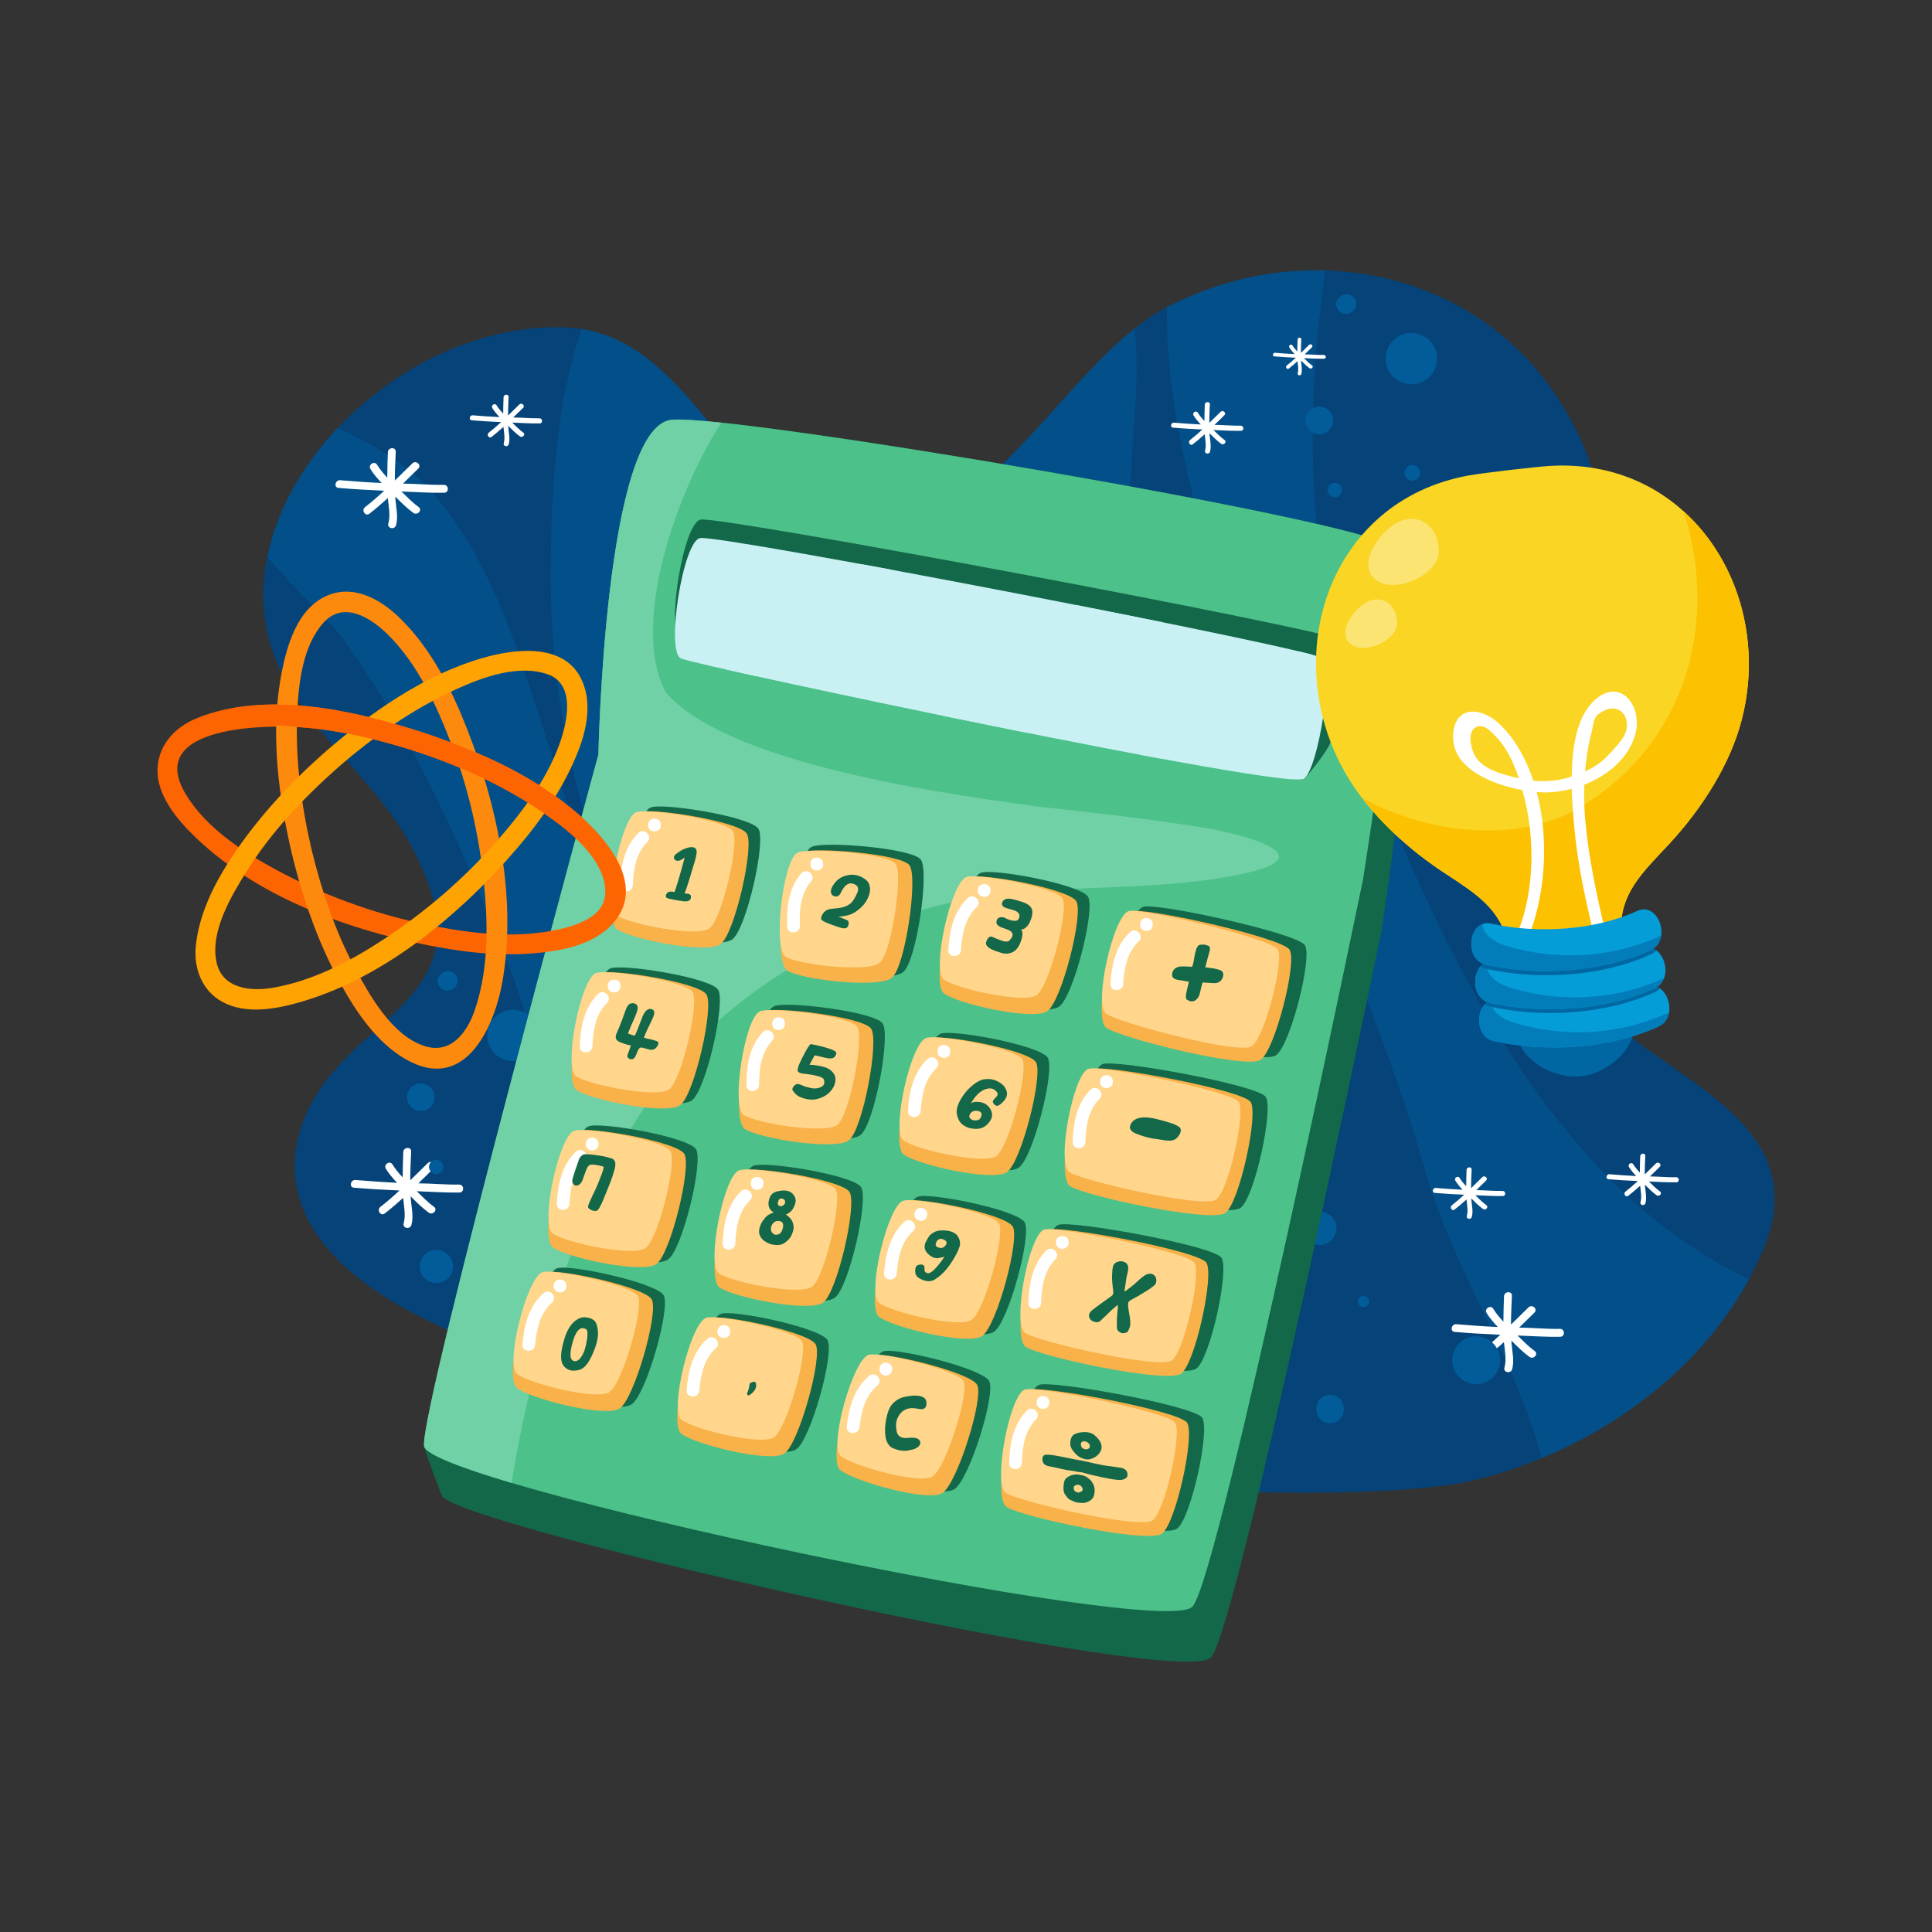 <?xml version="1.0" encoding="UTF-8"?>
<svg xmlns="http://www.w3.org/2000/svg" version="1.1" viewBox="0 0 500 500">
  <rect x="0" y="0" width="500" height="500" fill="#333333" stroke="none"/>
  <!-- Generator: Adobe Illustrator 29.4.0, SVG Export Plug-In . SVG Version: 2.1.0 Build 152)  -->
  <g isolation="isolate">
    <g id="OBJECTS">
      <g>
        <g>
          <path d="M77.53,293.05c8.52-29.81,48.32-31.66,31.66-68.32-11.67-28.33-44.16-40.83-40.83-75.82,4.17-34.99,42.49-65.82,78.32-64.16,35,1.67,42.49,52.49,77.49,53.32,30.83.83,51.66-43.33,75.82-57.49,37.49-20.83,85.82-10.83,106.65,28.33,18.33,32.5,0,64.99-6.66,98.32-5.83,24.16,1.67,44.99,21.66,60.82,19.16,15,47.5,26.66,34.16,56.66-13.33,29.99-43.33,50.83-74.16,58.33-32.46,7.9-181.21,4.27-273.29-42.48-26-13.2-35.82-30-30.83-47.5Z" fill="#054379"/>
          <g opacity=".5">
            <path d="M144.19,199.74c-8.33-25-14.99-52.49-32.49-72.49-6.24-7.33-15.22-12.09-24.25-16.53-9.1,9.63-15.73,21.22-18.28,33.49,8.25,9.32,16.88,17.56,19.2,20.54,18.33,24.99,32.5,57.49,43.33,84.98,10.83,28.33,10.83,58.33,10,88.32-.28,5.85-.4,11.39-.26,16.72,16.29,5.94,33.51,10.88,50.98,14.96-2.92-9.86-5.53-19.73-8.23-29.17-12.5-47.49-25.83-94.15-39.99-140.81Z" fill="#025c99"/>
            <path d="M363.32,219.73c-19.16-44.16-26.66-83.32-22.5-131.65.28-4.21,1.32-10.8,2.09-18.06-13.79-.39-27.93,2.75-40.88,9.49-.58,27.57,9.19,58.57,15.46,80.23,14.16,49.16,37.49,94.98,51.66,144.14,6.78,24.04,23.13,48.09,29.83,73.48,22.1-9.15,42.11-25.15,53.66-46.29-43.89-20.79-70.64-68.22-89.33-111.33Z" fill="#025c99"/>
            <path d="M291.66,231.4c-4.17-40.83-.83-79.15,1.67-119.15.46-7.72,1.39-17.9.27-27.2-16.38,13.08-31.72,37.31-50.46,47.88,11.45,26.97,30.09,54.14,21.86,79.3-7.5,20-29.99,22.49-45,9.16-21.66-20-19.16-48.33-19.16-74.99,0-3.89.26-10.09.5-17.53-17.05-14.17-27.72-40.06-50.82-43.72-7.14,20.61-7.99,45.56-7.99,64.58,0,37.49,10,74.15,27.49,108.31,20,36.66,47.5,69.16,71.66,103.31,2.33,3.49,7.3,10.6,13,19.41,26.04,3.33,50.74,4.99,71.64,5.41-7.71-17.5-12.94-37.32-17.15-53.14-9.16-33.33-13.33-67.49-17.5-101.65Z" fill="#025c99"/>
          </g>
          <g>
            <path d="M118.83,306.56c-3.44.08-6.92-.29-10.36-.31-.07,0-.13,0-.2,0,1.33-1.3,2.65-2.61,3.97-3.89.94-.92-.59-2.27-1.53-1.35-1.5,1.46-3.01,2.96-4.54,4.45.01-2.49.12-4.98.24-7.44.06-1.32-1.97-1.2-2.04.1-.1,2.19-.14,4.38-.16,6.58-.99-1.05-1.91-2.15-2.64-3.34-.69-1.12-2.39.01-1.7,1.13.8,1.3,1.81,2.48,2.89,3.61-3.59-.16-7.2-.42-10.74-.72-1.3-.12-1.74,1.88-.43,1.99,3.92.34,7.87.56,11.81.73-1.61,1.49-3.26,2.93-4.96,4.25-1.03.8.09,2.51,1.13,1.7,1.63-1.26,3.21-2.63,4.76-4.04.23,2.2.7,4.59.14,6.59-.36,1.27,1.64,1.69,2,.43.62-2.2,0-4.64-.17-6.87-.01-.18-.01-.36-.02-.54,1.48,1.49,3,3.01,4.68,4.22,1.06.76,2.43-.76,1.35-1.53-1.6-1.15-3.03-2.63-4.45-4.02,3.67.12,7.41.41,11.07.33,1.31-.03,1.21-2.07-.1-2.04Z" fill="#fff"/>
            <path d="M403.7,343.91c-3.44.07-6.92-.29-10.36-.32-.06,0-.13,0-.2,0,1.33-1.3,2.65-2.61,3.97-3.89.95-.92-.59-2.27-1.53-1.35-1.5,1.46-3.01,2.96-4.54,4.45.01-2.49.13-4.98.24-7.44.06-1.32-1.98-1.2-2.04.1-.1,2.19-.14,4.38-.16,6.58-.99-1.05-1.91-2.15-2.64-3.34-.7-1.12-2.39.01-1.7,1.13.8,1.29,1.82,2.48,2.9,3.6-3.6-.16-7.2-.42-10.74-.72-1.29-.12-1.74,1.88-.43,1.99,3.92.34,7.87.56,11.82.73-1.61,1.49-3.26,2.93-4.97,4.25-1.03.8.09,2.51,1.13,1.7,1.63-1.26,3.21-2.63,4.76-4.04.24,2.2.71,4.59.14,6.59-.36,1.27,1.63,1.69,1.99.43.62-2.2,0-4.64-.17-6.87-.01-.18-.01-.36-.02-.54,1.48,1.48,3,3.01,4.68,4.22,1.06.76,2.42-.76,1.35-1.53-1.61-1.15-3.03-2.63-4.45-4.01,3.66.12,7.41.41,11.07.32,1.31-.03,1.21-2.07-.1-2.04Z" fill="#fff"/>
            <path d="M321.11,110.16c-2.22.05-4.45-.18-6.67-.2-.04,0-.08,0-.13,0,.86-.84,1.71-1.68,2.56-2.5.61-.59-.38-1.46-.99-.87-.97.94-1.94,1.91-2.92,2.86,0-1.6.08-3.21.15-4.79.04-.85-1.27-.78-1.31.06-.06,1.41-.09,2.82-.1,4.24-.64-.67-1.23-1.38-1.71-2.16-.44-.72-1.54.01-1.09.73.51.83,1.17,1.6,1.86,2.32-2.31-.1-4.64-.27-6.92-.46-.83-.07-1.11,1.21-.27,1.29,2.52.22,5.07.36,7.61.47-1.04.96-2.1,1.89-3.2,2.74-.66.52.06,1.62.73,1.09,1.05-.81,2.07-1.69,3.06-2.6.16,1.41.46,2.95.1,4.24-.23.82,1.05,1.09,1.28.28.4-1.42,0-2.99-.11-4.42,0-.12,0-.23-.02-.35.95.96,1.93,1.94,3.02,2.72.68.49,1.56-.49.87-.98-1.03-.74-1.95-1.7-2.86-2.58,2.36.08,4.77.26,7.12.21.85-.02.78-1.33-.06-1.31Z" fill="#fff"/>
            <path d="M342.61,91.86c-1.62.04-3.25-.14-4.87-.15h-.09c.62-.61,1.25-1.23,1.87-1.83.44-.43-.28-1.07-.72-.64-.71.69-1.42,1.39-2.13,2.09,0-1.17.06-2.35.11-3.5.03-.62-.93-.57-.96.05-.05,1.03-.07,2.06-.08,3.1-.47-.49-.9-1.01-1.25-1.57-.33-.53-1.13,0-.8.53.38.61.85,1.17,1.36,1.7-1.69-.07-3.38-.19-5.05-.34-.61-.06-.82.89-.2.93,1.84.16,3.7.27,5.55.35-.76.7-1.53,1.38-2.33,2-.48.38.04,1.18.53.8.77-.59,1.51-1.24,2.24-1.9.11,1.03.33,2.16.06,3.1-.17.6.77.79.94.2.29-1.04,0-2.18-.08-3.23,0-.08,0-.17,0-.25.7.7,1.41,1.42,2.2,1.99.5.36,1.14-.36.64-.72-.76-.54-1.43-1.24-2.09-1.88,1.72.06,3.48.19,5.21.15.62-.01.57-.97-.05-.96Z" fill="#fff"/>
            <path d="M433.8,304.67c-2.21.05-4.45-.19-6.67-.21-.04,0-.08,0-.12,0,.85-.84,1.71-1.68,2.55-2.5.61-.6-.38-1.46-.99-.87-.96.94-1.93,1.91-2.92,2.86,0-1.6.08-3.21.15-4.79.04-.85-1.27-.77-1.31.06-.06,1.41-.1,2.82-.1,4.24-.64-.67-1.23-1.38-1.71-2.15-.45-.72-1.54,0-1.09.73.52.84,1.17,1.6,1.86,2.32-2.31-.1-4.63-.27-6.91-.47-.83-.07-1.12,1.21-.28,1.29,2.52.22,5.06.36,7.61.47-1.04.96-2.1,1.88-3.2,2.73-.66.52.06,1.62.73,1.09,1.05-.81,2.07-1.69,3.07-2.6.15,1.41.46,2.95.09,4.24-.23.82,1.05,1.09,1.28.28.4-1.42,0-2.99-.11-4.43,0-.11,0-.23-.02-.35.95.95,1.94,1.94,3.02,2.72.68.49,1.56-.49.87-.98-1.03-.74-1.95-1.69-2.86-2.58,2.36.08,4.77.26,7.13.21.85-.02.78-1.33-.07-1.31Z" fill="#fff"/>
            <path d="M139.62,108.25c-2.21.05-4.45-.18-6.67-.2-.04,0-.08,0-.13,0,.86-.84,1.71-1.68,2.56-2.5.6-.59-.38-1.46-.98-.87-.97.94-1.94,1.91-2.92,2.86,0-1.6.08-3.21.15-4.79.04-.85-1.28-.78-1.31.06-.06,1.41-.09,2.82-.1,4.23-.64-.68-1.23-1.38-1.71-2.15-.45-.72-1.54,0-1.09.73.51.83,1.17,1.6,1.86,2.32-2.31-.1-4.63-.26-6.92-.46-.83-.07-1.12,1.21-.28,1.29,2.52.22,5.07.36,7.61.47-1.04.96-2.1,1.89-3.2,2.74-.66.52.06,1.62.73,1.09,1.05-.81,2.07-1.69,3.06-2.6.16,1.42.46,2.95.09,4.24-.23.82,1.06,1.09,1.29.28.4-1.42,0-2.99-.11-4.43,0-.12,0-.23-.02-.35.95.96,1.94,1.94,3.02,2.72.68.49,1.57-.49.87-.98-1.03-.74-1.95-1.69-2.86-2.58,2.36.08,4.77.26,7.13.21.85-.02.78-1.33-.07-1.31Z" fill="#fff"/>
            <path d="M388.86,308.21c-2.21.05-4.45-.18-6.68-.2-.04,0-.08,0-.12,0,.85-.84,1.71-1.68,2.55-2.5.61-.59-.38-1.46-.98-.87-.97.94-1.94,1.91-2.92,2.86,0-1.6.08-3.21.15-4.79.04-.85-1.27-.78-1.31.06-.06,1.41-.09,2.82-.1,4.23-.64-.68-1.23-1.38-1.7-2.15-.45-.72-1.54,0-1.09.73.52.83,1.17,1.6,1.86,2.32-2.32-.1-4.63-.26-6.92-.46-.83-.08-1.12,1.21-.28,1.28,2.52.22,5.07.36,7.61.47-1.03.96-2.1,1.89-3.2,2.74-.66.52.06,1.62.73,1.09,1.05-.82,2.07-1.69,3.06-2.6.16,1.41.46,2.95.1,4.24-.24.82,1.05,1.09,1.28.28.4-1.42,0-2.99-.11-4.43,0-.11,0-.23-.01-.35.95.96,1.93,1.94,3.02,2.72.68.49,1.56-.49.87-.98-1.03-.74-1.95-1.69-2.86-2.58,2.36.08,4.77.26,7.13.21.85-.02.78-1.33-.06-1.31Z" fill="#fff"/>
            <path d="M114.84,125.48c-3.44.08-6.91-.29-10.36-.32-.06,0-.13,0-.2,0,1.33-1.3,2.65-2.61,3.97-3.89.95-.92-.59-2.27-1.53-1.35-1.51,1.46-3.01,2.96-4.54,4.45,0-2.49.12-4.98.24-7.44.06-1.32-1.98-1.2-2.04.1-.1,2.19-.14,4.38-.16,6.58-.99-1.05-1.91-2.15-2.64-3.34-.7-1.12-2.4.01-1.7,1.13.8,1.29,1.82,2.48,2.9,3.6-3.6-.16-7.2-.41-10.74-.72-1.29-.11-1.73,1.88-.43,1.99,3.91.34,7.87.56,11.82.73-1.61,1.49-3.26,2.93-4.96,4.25-1.03.8.08,2.51,1.13,1.7,1.63-1.26,3.21-2.63,4.76-4.04.24,2.2.71,4.58.14,6.59-.36,1.27,1.64,1.69,1.99.43.62-2.2,0-4.64-.17-6.87-.01-.18-.01-.36-.02-.54,1.48,1.48,3,3.01,4.68,4.22,1.06.76,2.43-.76,1.36-1.53-1.61-1.15-3.03-2.63-4.45-4.01,3.67.12,7.41.4,11.07.32,1.32-.03,1.21-2.07-.1-2.04Z" fill="#fff"/>
          </g>
          <g>
            <path d="M280.53,357.05c-3.33,0-3.33,5.17,0,5.17s3.33-5.17,0-5.17Z" fill="#025c99"/>
            <path d="M301.45,359.76c-3.63,0-6.66,3.03-6.66,6.66s3.03,6.66,6.66,6.66,6.66-3.03,6.66-6.66-3.03-6.66-6.66-6.66Z" fill="#025c99"/>
            <path d="M302.34,341.33c1.96,0,3.59-1.63,3.59-3.59s-1.63-3.58-3.59-3.58-3.59,1.63-3.59,3.58,1.63,3.59,3.59,3.59Z" fill="#025c99"/>
            <path d="M319.73,329.68c-1.02,0-1.87.85-1.87,1.87s.85,1.88,1.87,1.88,1.87-.85,1.87-1.88-.85-1.87-1.87-1.87Z" fill="#025c99"/>
            <path d="M327.15,348.96c-.84-.23-1.86.13-2.27.92-.34.65-.44,1.42-.03,2.07,0,0,0,0,0,.01.48.77,1.39,1.18,2.29.93.83-.23,1.53-1.06,1.49-1.95v-.05c-.05-.9-.58-1.69-1.48-1.94Z" fill="#025c99"/>
            <path d="M344.22,361c-4.73,0-4.73,7.34,0,7.34s4.73-7.34,0-7.34Z" fill="#025c99"/>
            <path d="M352.88,335.39c-.79,0-1.45.66-1.45,1.45s.66,1.45,1.45,1.45,1.45-.66,1.45-1.45-.66-1.45-1.45-1.45Z" fill="#025c99"/>
            <path d="M382.03,345.8c-3.39,0-6.21,2.83-6.21,6.21s2.82,6.21,6.21,6.21,6.21-2.83,6.21-6.21-2.82-6.21-6.21-6.21Z" fill="#025c99"/>
            <path d="M345.89,317.9c0-2.34-1.96-4.3-4.3-4.3s-4.3,1.96-4.3,4.3,1.96,4.3,4.3,4.3,4.3-1.95,4.3-4.3Z" fill="#025c99"/>
          </g>
          <g>
            <path d="M346.21,80.07c-1.77-2.82,2.61-5.57,4.38-2.74,1.77,2.82-2.61,5.57-4.38,2.74Z" fill="#025c99"/>
            <path d="M359.62,96.35c-1.93-3.07-.97-7.25,2.11-9.18,3.08-1.93,7.25-.97,9.18,2.1,1.93,3.08.97,7.25-2.1,9.18-3.08,1.93-7.25.97-9.18-2.1Z" fill="#025c99"/>
            <path d="M344.48,106.9c1.04,1.66.52,3.91-1.13,4.95-1.66,1.04-3.9.52-4.95-1.13-1.04-1.66-.52-3.9,1.13-4.94,1.65-1.04,3.9-.53,4.94,1.13Z" fill="#025c99"/>
            <path d="M343.86,127.83c-.54-.86-.28-2.04.59-2.58.86-.54,2.04-.27,2.58.59.55.86.28,2.04-.59,2.58-.86.54-2.04.27-2.58-.59Z" fill="#025c99"/>
            <path d="M364.13,123.86c-.64-.59-.87-1.64-.42-2.41.37-.63.97-1.12,1.73-1.12h.02c.91,0,1.74.55,2.01,1.44.25.83-.08,1.86-.86,2.29-.02,0-.03.01-.04.02-.79.44-1.74.41-2.42-.22Z" fill="#025c99"/>
            <path d="M383.4,131.93c-2.52-4.01,3.7-7.91,6.22-3.9,2.52,4.01-3.71,7.91-6.22,3.9Z" fill="#025c99"/>
            <path d="M366.3,152.87c-.42-.67-.21-1.58.46-2,.67-.42,1.58-.21,2.01.46.42.67.21,1.59-.46,2.01-.67.42-1.58.21-2.01-.46Z" fill="#025c99"/>
            <path d="M390.61,172.04c-1.8-2.87-.9-6.76,1.96-8.56,2.87-1.8,6.77-.91,8.57,1.96,1.8,2.87.9,6.77-1.96,8.56-2.87,1.8-6.76.91-8.57-1.96Z" fill="#025c99"/>
            <path d="M347.78,156.25c-1.99,1.24-4.69.63-5.93-1.36-1.24-1.98-.63-4.68,1.36-5.92,1.99-1.25,4.68-.63,5.93,1.36,1.24,1.99.63,4.68-1.35,5.93Z" fill="#025c99"/>
          </g>
          <g>
            <path d="M113.67,255.22c-1.77-2.82,2.61-5.57,4.37-2.74,1.77,2.82-2.6,5.57-4.37,2.74Z" fill="#025c99"/>
            <path d="M127.08,271.51c-1.93-3.08-.97-7.25,2.11-9.18,3.07-1.93,7.25-.97,9.17,2.1,1.93,3.08.97,7.25-2.1,9.18-3.08,1.93-7.25.97-9.18-2.1Z" fill="#025c99"/>
            <path d="M111.94,282.05c1.04,1.66.52,3.91-1.13,4.95-1.66,1.04-3.91.52-4.95-1.13-1.04-1.66-.52-3.91,1.13-4.95,1.65-1.04,3.9-.52,4.94,1.13Z" fill="#025c99"/>
            <path d="M111.31,302.98c-.54-.86-.28-2.04.59-2.58.87-.54,2.04-.27,2.58.6.54.86.28,2.04-.59,2.58-.86.54-2.04.27-2.58-.6Z" fill="#025c99"/>
            <path d="M131.59,299.01c-.64-.59-.88-1.64-.43-2.41.37-.63.97-1.12,1.74-1.12h.02c.91,0,1.74.55,2.01,1.44.25.83-.09,1.86-.86,2.3-.02,0-.03.01-.04.02-.79.44-1.74.41-2.42-.22Z" fill="#025c99"/>
            <path d="M150.86,307.08c-2.51-4.01,3.7-7.91,6.22-3.9,2.52,4.01-3.7,7.91-6.22,3.9Z" fill="#025c99"/>
            <path d="M133.76,328.02c-.42-.67-.22-1.58.46-2,.67-.42,1.59-.21,2.01.46.42.67.21,1.58-.46,2-.67.42-1.59.21-2.01-.46Z" fill="#025c99"/>
            <path d="M158.07,347.19c-1.8-2.87-.91-6.76,1.96-8.56,2.87-1.8,6.77-.91,8.57,1.96,1.8,2.87.9,6.76-1.97,8.56-2.87,1.8-6.76.91-8.56-1.96Z" fill="#025c99"/>
            <path d="M115.23,331.4c-1.99,1.24-4.69.63-5.93-1.36-1.25-1.99-.63-4.68,1.36-5.93,1.99-1.25,4.68-.63,5.93,1.36,1.24,1.99.63,4.68-1.36,5.93Z" fill="#025c99"/>
          </g>
        </g>
        <g>
          <path d="M364.99,154.55c-.46-2.29-3.66-12.05-4.81-13.12-7.18-6.66-170.06-34.33-186.34-32.79-17.32,1.64-18.97,86.64-18.97,86.64,0,0-46.15,169.19-45.12,178.92.11,1.02,4.21,12.3,4.81,13.12,5.78,7.91,191.74,50.25,198.92,41.53,7.18-8.72,44.09-188.15,44.09-188.15,0,0,10.6-70.11,7.42-86.15Z" fill="#136849"/>
          <path d="M173.84,108.64c-17.32,1.64-18.97,86.64-18.97,86.64,0,0-46.15,169.19-45.12,178.92,1.02,9.74,191.74,50.24,198.92,41.53,7.18-8.72,44.08-188.15,44.08-188.15,0,0,13.01-80.96,7.42-86.15-7.18-6.66-170.06-34.33-186.34-32.79Z" fill="#4dc18a"/>
          <path d="M236.25,236.23c28.32-9.16,56.66-4.16,84.98-10,20-4.16,5-9.16-7.49-11.66-15-2.5-29.99-4.16-44.99-5.83-31.66-4.17-81.73-12.32-96.44-29.57-9.39-17.6,2.98-52.25,14.38-69.78-6.26-.66-10.77-.94-12.85-.74-17.32,1.64-18.97,86.64-18.97,86.64,0,0-46.15,169.19-45.12,178.92.22,2.06,8.96,5.51,22.65,9.57,6.6-40.46,20.67-83.25,44.7-110.88,15.83-17.5,37.49-29.99,59.15-36.66Z" fill="#6fd1a5"/>
          <path d="M181.4,134.45c-4.57.57-9.21,29.3-5.15,31.15,4.07,1.85,157.17,39.12,161.23,35.95.84-.65,5.98-7.05,6.73-9.19,2.87-8.26,4.74-24.68,3.02-26.65-2.17-2.48-159.59-32.03-165.83-31.25Z" fill="#136849"/>
          <path d="M181.23,139.25c-4.45.57-8.98,29.3-5.02,31.15,3.96,1.85,157.31,34.31,161.27,31.14,3.96-3.17,7.39-28.55,5.28-31.04-2.11-2.48-155.46-32.03-161.53-31.26Z" fill="#c9f1f3"/>
          <g mix-blend-mode="multiply">
            <path d="M223.19,146.06c-12.29,8.42-24.2,17.52-35.65,27.11,2.46.56,5.26,1.18,8.34,1.86,11.38-9.6,22.89-19.02,34.86-27.58-2.57-.48-5.09-.94-7.54-1.39Z" fill="#c9f1f3"/>
            <path d="M294.87,195.3c2.03.38,4.02.75,5.96,1.11,12.65-9.45,25.26-18.96,38.89-26.93-.96-.26-2.16-.56-3.53-.88-13.94,8.61-28.05,17.05-41.32,26.71Z" fill="#c9f1f3"/>
            <path d="M278.44,156.57c-11.97,9.02-23.63,18.59-34.75,28.6,7.25,1.49,14.64,2.99,21.93,4.45,11.06-10.54,22.66-20.57,35.36-28.55-7.09-1.44-14.71-2.96-22.54-4.49Z" fill="#c9f1f3"/>
          </g>
          <g>
            <path d="M168.38,208.99c-4.43,1.83-9.38,27.63-5.73,30.23,3.65,2.61,23.19,6.52,26.84,3.91,3.65-2.61,8.86-25.54,6.78-28.67-2.08-3.13-24.75-6.77-27.89-5.47Z" fill="#136849"/>
            <g>
              <path d="M165.36,210.22c-4.43,1.82-9.38,27.63-5.73,30.23,3.65,2.6,23.2,6.52,26.84,3.91,3.65-2.61,8.86-25.54,6.78-28.67-2.09-3.13-24.75-6.77-27.89-5.47Z" fill="#f9b149"/>
              <path d="M164.64,210.19c-3.97,1.61-8.41,24.36-5.14,26.66,3.27,2.3,20.8,5.75,24.07,3.45,3.27-2.3,7.95-22.52,6.08-25.28-1.87-2.76-22.19-5.97-25.01-4.83Z" fill="#ffd68b"/>
              <g>
                <path d="M165.19,215.6c-3.63,3.58-4.54,8.6-4.73,13.5-.08,2.12,3.21,2.12,3.3,0,.16-4.02.78-8.23,3.76-11.18,1.51-1.49-.81-3.82-2.33-2.33h0Z" fill="#fff"/>
                <path d="M167.73,213.46v.13c0,2.12,3.29,2.12,3.29,0v-.13c0-2.12-3.29-2.12-3.29,0h0Z" fill="#fff"/>
              </g>
            </g>
            <path d="M210.04,219.17c-4.27,2.17-7.18,28.28-3.33,30.59,3.84,2.31,23.63,4.67,27.07,1.78,3.43-2.89,6.82-26.16,4.5-29.11-2.33-2.95-25.2-4.8-28.23-3.26Z" fill="#136849"/>
            <g>
              <path d="M207.13,220.64c-4.27,2.17-7.18,28.28-3.34,30.59,3.85,2.31,23.63,4.67,27.07,1.78,3.43-2.89,6.82-26.16,4.49-29.12-2.33-2.95-25.2-4.8-28.23-3.26Z" fill="#f9b149"/>
              <path d="M206.41,220.67c-3.84,1.92-6.47,24.95-3.02,26.98,3.44,2.03,21.19,4.09,24.27,1.54,3.08-2.55,6.15-23.08,4.07-25.68-2.09-2.6-22.59-4.2-25.31-2.84Z" fill="#ffd68b"/>
              <g>
                <path d="M207.39,226.02c-3.34,3.85-3.85,8.93-3.66,13.83.09,2.12,3.37,1.85,3.28-.26-.16-4.02.13-8.27,2.88-11.44,1.39-1.6-1.11-3.74-2.5-2.13h0Z" fill="#fff"/>
                <path d="M209.74,223.69s0,.09.01.13c.17,2.12,3.45,1.86,3.28-.26,0-.05,0-.09-.01-.14-.16-2.11-3.44-1.86-3.28.26h0Z" fill="#fff"/>
              </g>
            </g>
            <path d="M253.84,225.88c-4.47,1.71-10.08,27.38-6.5,30.08,3.58,2.69,23.02,7.1,26.73,4.58,3.71-2.51,9.51-25.3,7.5-28.48-2.01-3.18-24.57-7.39-27.74-6.18Z" fill="#136849"/>
            <g>
              <path d="M250.8,227.03c-4.47,1.71-10.08,27.38-6.5,30.08,3.58,2.7,23.02,7.1,26.73,4.59,3.72-2.51,9.51-25.31,7.5-28.49-2.01-3.18-24.57-7.39-27.74-6.18Z" fill="#f9b149"/>
              <path d="M250.08,226.98c-4.01,1.51-9.03,24.14-5.82,26.52,3.21,2.38,20.65,6.27,23.98,4.06,3.33-2.22,8.52-22.31,6.72-25.12-1.8-2.8-22.04-6.52-24.88-5.46Z" fill="#ffd68b"/>
              <g>
                <path d="M250.49,232.41c-3.72,3.48-4.75,8.48-5.07,13.38-.14,2.12,3.15,2.19,3.29.08.26-4.02.99-8.21,4.05-11.08,1.55-1.45-.72-3.84-2.27-2.38h0Z" fill="#fff"/>
                <path d="M253.08,230.34v.14c-.06,2.12,3.23,2.21,3.28.08,0-.05,0-.09,0-.14.06-2.12-3.23-2.2-3.29-.08h0Z" fill="#fff"/>
              </g>
            </g>
            <path d="M295.8,234.7c-4.48,1.71-10.08,27.38-6.5,30.08,3.58,2.69,37.19,10.85,40.91,8.34,3.71-2.51,9.5-25.3,7.5-28.49-2.01-3.18-38.74-11.15-41.91-9.93Z" fill="#136849"/>
            <g>
              <path d="M292.76,235.86c-4.48,1.71-10.08,27.38-6.5,30.08,3.58,2.7,36.28,10.86,39.99,8.34,3.72-2.51,9.51-25.31,7.5-28.49-2.01-3.18-37.83-11.15-41-9.93Z" fill="#f9b149"/>
              <path d="M292.04,235.81c-4.01,1.51-9.03,24.14-5.82,26.52,3.21,2.38,34.41,10.66,37.73,8.45,3.33-2.22,8.52-22.31,6.72-25.12-1.8-2.8-35.79-10.92-38.63-9.85Z" fill="#ffd68b"/>
              <g>
                <path d="M292.45,241.24c-3.72,3.48-4.75,8.48-5.07,13.38-.14,2.12,3.15,2.2,3.29.08.26-4.02.98-8.21,4.05-11.08,1.55-1.45-.72-3.84-2.27-2.38h0Z" fill="#fff"/>
                <path d="M295.04,239.16v.14c-.05,2.12,3.23,2.2,3.29.08,0-.05,0-.09,0-.14.05-2.12-3.24-2.21-3.3-.08h0Z" fill="#fff"/>
              </g>
            </g>
            <path d="M285.33,275.4c-4.41,1.87-9.12,27.71-5.45,30.28,3.67,2.57,37.55,9.56,41.17,6.92,3.62-2.64,8.62-25.62,6.51-28.73-2.11-3.11-39.1-9.8-42.23-8.48Z" fill="#136849"/>
            <g>
              <path d="M282.33,276.66c-4.41,1.86-9.13,27.71-5.45,30.28,3.67,2.57,36.63,9.6,40.26,6.96,3.62-2.64,8.63-25.62,6.51-28.73-2.11-3.11-38.19-9.84-41.32-8.51Z" fill="#f9b149"/>
              <path d="M281.61,276.63c-3.96,1.65-8.19,24.44-4.9,26.7,3.3,2.27,34.76,9.47,38,7.14,3.26-2.33,7.75-22.59,5.85-25.33-1.9-2.74-36.15-9.67-38.95-8.51Z" fill="#ffd68b"/>
              <g>
                <path d="M282.21,282.04c-3.6,3.61-4.46,8.64-4.61,13.55-.06,2.12,3.23,2.08,3.29-.03.12-4.03.7-8.24,3.67-11.21,1.5-1.5-.85-3.81-2.35-2.3h0Z" fill="#fff"/>
                <path d="M284.72,279.88s0,.09,0,.14c.02,2.12,3.31,2.09,3.29-.03,0-.05,0-.09,0-.14-.02-2.12-3.31-2.09-3.29.03h0Z" fill="#fff"/>
              </g>
            </g>
            <path d="M273.88,317c-4.42,1.87-9.13,27.71-5.46,30.28,3.67,2.57,37.55,9.56,41.17,6.93,3.62-2.64,8.63-25.62,6.51-28.73-2.12-3.11-39.1-9.8-42.23-8.48Z" fill="#136849"/>
            <g>
              <path d="M270.88,318.26c-4.41,1.87-9.13,27.71-5.45,30.28,3.67,2.57,36.63,9.6,40.26,6.96,3.62-2.64,8.63-25.62,6.51-28.73-2.11-3.11-38.19-9.84-41.32-8.51Z" fill="#f9b149"/>
              <path d="M270.15,318.24c-3.96,1.65-8.19,24.44-4.89,26.71,3.29,2.27,34.75,9.47,38,7.14,3.25-2.33,7.74-22.6,5.84-25.34-1.89-2.74-36.14-9.67-38.95-8.51Z" fill="#ffd68b"/>
              <g>
                <path d="M270.76,323.65c-3.59,3.61-4.45,8.64-4.6,13.55-.07,2.12,3.22,2.09,3.29-.03.12-4.03.7-8.24,3.66-11.21,1.5-1.5-.85-3.81-2.35-2.31h0Z" fill="#fff"/>
                <path d="M273.27,321.48s0,.09,0,.14c.02,2.12,3.3,2.09,3.29-.03v-.14c-.02-2.12-3.31-2.09-3.29.03h0Z" fill="#fff"/>
              </g>
            </g>
            <path d="M268.89,358.41c-4.41,1.86-9.12,27.71-5.45,30.28,3.67,2.57,37.54,9.56,41.17,6.93,3.62-2.64,8.63-25.62,6.51-28.73-2.11-3.11-39.1-9.8-42.23-8.48Z" fill="#136849"/>
            <g>
              <path d="M265.89,359.68c-4.42,1.86-9.13,27.71-5.46,30.28,3.67,2.57,36.64,9.6,40.27,6.96,3.62-2.64,8.63-25.62,6.51-28.73-2.11-3.11-38.19-9.84-41.32-8.51Z" fill="#f9b149"/>
              <path d="M265.16,359.65c-3.96,1.64-8.19,24.44-4.9,26.7,3.3,2.27,34.76,9.46,38,7.14,3.26-2.33,7.74-22.6,5.84-25.34-1.9-2.74-36.14-9.67-38.95-8.51Z" fill="#ffd68b"/>
              <g>
                <path d="M265.77,365.06c-3.6,3.61-4.46,8.64-4.61,13.55-.06,2.12,3.23,2.08,3.3-.03.12-4.03.7-8.24,3.66-11.22,1.5-1.5-.85-3.81-2.35-2.3h0Z" fill="#fff"/>
                <path d="M268.28,362.9s0,.09,0,.13c.02,2.13,3.31,2.09,3.29-.03,0-.05,0-.09,0-.14-.02-2.12-3.31-2.09-3.29.03h0Z" fill="#fff"/>
              </g>
            </g>
            <path d="M157.94,250.64c-4.43,1.82-9.38,27.63-5.73,30.23,3.65,2.61,23.19,6.52,26.84,3.91,3.65-2.6,8.86-25.54,6.78-28.67-2.09-3.12-24.74-6.77-27.89-5.47Z" fill="#136849"/>
            <g>
              <path d="M154.92,251.87c-4.43,1.82-9.38,27.63-5.73,30.23,3.65,2.61,23.19,6.52,26.84,3.91,3.65-2.6,8.86-25.54,6.78-28.67-2.09-3.13-24.75-6.77-27.89-5.47Z" fill="#f9b149"/>
              <path d="M154.2,251.84c-3.97,1.61-8.41,24.36-5.14,26.66,3.28,2.3,20.81,5.74,24.08,3.45,3.27-2.3,7.95-22.52,6.08-25.28-1.87-2.76-22.2-5.97-25.01-4.83Z" fill="#ffd68b"/>
              <g>
                <path d="M154.76,257.26c-3.63,3.57-4.54,8.6-4.73,13.5-.08,2.12,3.21,2.12,3.29,0,.16-4.02.78-8.23,3.77-11.18,1.51-1.49-.82-3.82-2.33-2.33h0Z" fill="#fff"/>
                <path d="M157.29,255.12v.14c0,2.12,3.29,2.12,3.29,0v-.14c0-2.12-3.29-2.12-3.29,0h0Z" fill="#fff"/>
              </g>
            </g>
            <path d="M200.33,260.41c-4.36,1.99-8.35,27.96-4.6,30.42,3.74,2.47,23.42,5.65,26.97,2.91,3.55-2.74,7.91-25.85,5.7-28.9-2.2-3.05-24.98-5.84-28.07-4.43Z" fill="#136849"/>
            <g>
              <path d="M197.36,261.76c-4.36,1.99-8.35,27.96-4.61,30.42,3.74,2.47,23.43,5.65,26.97,2.91,3.55-2.74,7.91-25.85,5.71-28.9-2.2-3.05-24.98-5.84-28.07-4.43Z" fill="#f9b149"/>
              <path d="M196.64,261.75c-3.91,1.76-7.5,24.66-4.15,26.83,3.36,2.17,21.01,4.97,24.19,2.55,3.19-2.42,7.11-22.8,5.13-25.49-1.97-2.69-22.4-5.14-25.17-3.89Z" fill="#ffd68b"/>
              <g>
                <path d="M197.4,267.14c-3.49,3.71-4.21,8.76-4.22,13.67,0,2.13,3.28,1.99,3.28-.12.01-4.03.48-8.25,3.35-11.31,1.46-1.55-.95-3.78-2.41-2.24h0Z" fill="#fff"/>
                <path d="M199.85,264.91s0,.09,0,.14c.08,2.12,3.36,2,3.29-.12,0-.04,0-.09,0-.14-.08-2.12-3.37-2-3.29.12h0Z" fill="#fff"/>
              </g>
            </g>
            <path d="M243.41,267.53c-4.47,1.71-10.08,27.38-6.5,30.08,3.58,2.7,23.02,7.1,26.73,4.59,3.72-2.51,9.51-25.31,7.5-28.49-2.01-3.18-24.57-7.39-27.74-6.18Z" fill="#136849"/>
            <g>
              <path d="M240.36,268.69c-4.47,1.71-10.08,27.38-6.5,30.08,3.58,2.7,23.02,7.11,26.73,4.59,3.72-2.51,9.5-25.31,7.5-28.49-2.01-3.18-24.57-7.39-27.74-6.18Z" fill="#f9b149"/>
              <path d="M239.64,268.64c-4.01,1.51-9.03,24.14-5.81,26.52,3.21,2.38,20.65,6.27,23.98,4.05,3.33-2.21,8.52-22.31,6.72-25.12-1.8-2.8-22.03-6.53-24.88-5.46Z" fill="#ffd68b"/>
              <g>
                <path d="M240.06,274.06c-3.72,3.48-4.75,8.48-5.07,13.38-.14,2.12,3.15,2.2,3.29.09.26-4.02.99-8.21,4.05-11.08,1.55-1.45-.72-3.84-2.27-2.38h0Z" fill="#fff"/>
                <path d="M242.64,271.99v.14c-.06,2.12,3.24,2.2,3.29.08,0-.05,0-.09,0-.14.05-2.12-3.24-2.21-3.29-.08h0Z" fill="#fff"/>
              </g>
            </g>
            <path d="M152.31,291.5c-4.46,1.75-9.8,27.48-6.2,30.14,3.61,2.66,23.09,6.87,26.78,4.32,3.69-2.55,9.25-25.4,7.22-28.56-2.03-3.16-24.63-7.15-27.8-5.9Z" fill="#136849"/>
            <g>
              <path d="M149.28,292.69c-4.46,1.76-9.81,27.48-6.2,30.14,3.61,2.66,23.09,6.87,26.78,4.32,3.68-2.55,9.25-25.4,7.22-28.56-2.04-3.16-24.64-7.15-27.8-5.9Z" fill="#f9b149"/>
              <path d="M148.56,292.65c-4,1.55-8.79,24.23-5.55,26.57,3.23,2.35,20.71,6.07,24.02,3.82,3.31-2.25,8.29-22.4,6.46-25.18-1.83-2.79-22.1-6.31-24.93-5.21Z" fill="#ffd68b"/>
              <g>
                <path d="M149.03,298.07c-3.68,3.52-4.67,8.53-4.94,13.43-.12,2.12,3.17,2.17,3.29.05.22-4.02.9-8.22,3.94-11.12,1.54-1.47-.76-3.83-2.29-2.36h0Z" fill="#fff"/>
                <path d="M151.6,295.97v.14c-.04,2.12,3.25,2.17,3.29.05v-.14c.03-2.12-3.26-2.18-3.29-.05h0Z" fill="#fff"/>
              </g>
            </g>
            <path d="M194.96,301.71c-4.43,1.82-9.41,27.61-5.77,30.22,3.64,2.61,23.19,6.55,26.83,3.95,3.66-2.6,8.9-25.53,6.82-28.66-2.08-3.13-24.74-6.8-27.89-5.51Z" fill="#136849"/>
            <g>
              <path d="M191.95,302.94c-4.43,1.82-9.42,27.61-5.77,30.22,3.64,2.61,23.19,6.55,26.84,3.95,3.65-2.6,8.9-25.53,6.82-28.66-2.08-3.13-24.73-6.8-27.88-5.51Z" fill="#f9b149"/>
              <path d="M191.23,302.9c-3.97,1.6-8.45,24.35-5.18,26.65,3.27,2.31,20.79,5.78,24.07,3.48,3.28-2.3,7.98-22.51,6.12-25.27-1.87-2.76-22.18-6-25-4.86Z" fill="#ffd68b"/>
              <g>
                <path d="M191.77,308.32c-3.63,3.57-4.55,8.59-4.75,13.5-.09,2.12,3.2,2.12,3.29,0,.16-4.02.78-8.23,3.78-11.17,1.52-1.49-.81-3.82-2.32-2.33h0Z" fill="#fff"/>
                <path d="M194.31,306.19v.14c0,2.12,3.29,2.13,3.29,0,0-.05,0-.09,0-.14,0-2.12-3.28-2.13-3.29,0h0Z" fill="#fff"/>
              </g>
            </g>
            <path d="M237.51,309.71c-4.5,1.64-10.5,27.22-6.96,29.97,3.54,2.75,22.91,7.45,26.67,5,3.75-2.45,9.9-25.16,7.94-28.37-1.96-3.21-24.45-7.77-27.64-6.6Z" fill="#136849"/>
            <g>
              <path d="M234.45,310.81c-4.5,1.64-10.5,27.22-6.96,29.97,3.54,2.76,22.91,7.46,26.66,5,3.76-2.45,9.9-25.16,7.94-28.37-1.96-3.21-24.45-7.77-27.64-6.61Z" fill="#f9b149"/>
              <path d="M233.73,310.75c-4.04,1.45-9.4,24-6.23,26.43,3.18,2.43,20.55,6.59,23.92,4.43,3.36-2.17,8.86-22.18,7.1-25.01-1.76-2.83-21.93-6.86-24.79-5.84Z" fill="#ffd68b"/>
              <g>
                <path d="M234.06,316.19c-3.77,3.43-4.88,8.41-5.28,13.3-.17,2.12,3.12,2.24,3.29.14.32-4.01,1.11-8.2,4.22-11.02,1.57-1.43-.66-3.85-2.23-2.42h0Z" fill="#fff"/>
                <path d="M236.68,314.15v.14c-.09,2.12,3.2,2.26,3.29.13,0-.05,0-.09,0-.14.08-2.12-3.2-2.25-3.29-.13h0Z" fill="#fff"/>
              </g>
            </g>
            <path d="M144.19,328.23c-4.52,1.58-10.87,27.08-7.36,29.88,3.5,2.8,22.81,7.76,26.59,5.36,3.78-2.41,10.23-25.02,8.32-28.26-1.91-3.24-24.34-8.1-27.55-6.98Z" fill="#136849"/>
            <g>
              <path d="M141.11,329.3c-4.52,1.58-10.86,27.08-7.36,29.88,3.5,2.8,22.81,7.76,26.59,5.35,3.79-2.41,10.23-25.02,8.32-28.26-1.91-3.24-24.35-8.1-27.55-6.98Z" fill="#f9b149"/>
              <path d="M140.39,329.23c-4.05,1.39-9.72,23.87-6.58,26.34,3.14,2.47,20.46,6.86,23.85,4.75,3.39-2.12,9.15-22.06,7.43-24.91-1.72-2.86-21.84-7.16-24.71-6.17Z" fill="#ffd68b"/>
              <g>
                <path d="M140.65,334.67c-3.82,3.37-4.99,8.35-5.45,13.23-.2,2.11,3.08,2.29,3.29.18.37-4,1.22-8.18,4.36-10.96,1.59-1.41-.6-3.85-2.2-2.45h0Z" fill="#fff"/>
                <path d="M143.29,332.67s0,.09,0,.13c-.11,2.12,3.18,2.3,3.29.18,0-.05,0-.09,0-.14.11-2.12-3.17-2.3-3.29-.18h0Z" fill="#fff"/>
              </g>
            </g>
            <path d="M186.54,340.02c-4.51,1.61-10.67,27.15-7.15,29.93,3.52,2.78,22.86,7.6,26.63,5.17,3.77-2.43,10.06-25.1,8.12-28.32-1.94-3.22-24.4-7.93-27.6-6.78Z" fill="#136849"/>
            <g>
              <path d="M183.47,341.11c-4.51,1.62-10.67,27.15-7.15,29.93,3.52,2.77,22.86,7.6,26.63,5.17,3.77-2.43,10.05-25.1,8.12-28.32-1.94-3.22-24.4-7.92-27.6-6.78Z" fill="#f9b149"/>
              <path d="M182.75,341.05c-4.04,1.42-9.55,23.94-6.39,26.39,3.16,2.45,20.51,6.72,23.89,4.57,3.38-2.14,9-22.12,7.26-24.96-1.74-2.84-21.88-7-24.76-6Z" fill="#ffd68b"/>
              <g>
                <path d="M183.05,346.48c-3.79,3.4-4.94,8.38-5.36,13.27-.18,2.12,3.1,2.26,3.29.16.35-4.01,1.16-8.19,4.29-10.99,1.58-1.41-.63-3.85-2.22-2.43h0Z" fill="#fff"/>
                <path d="M185.68,344.46s0,.09,0,.13c-.1,2.12,3.19,2.28,3.29.15,0-.04,0-.09,0-.13.1-2.12-3.19-2.27-3.29-.15h0Z" fill="#fff"/>
              </g>
            </g>
            <path d="M228.62,349.72c-4.56,1.47-11.54,26.79-8.11,29.68,3.43,2.89,22.6,8.34,26.44,6.03,3.85-2.31,10.87-24.76,9.04-28.04-1.83-3.28-24.13-8.71-27.37-7.67Z" fill="#136849"/>
            <g>
              <path d="M225.51,350.72c-4.56,1.47-11.54,26.79-8.11,29.68,3.43,2.89,22.6,8.34,26.44,6.03,3.85-2.31,10.87-24.76,9.04-28.04-1.83-3.28-24.13-8.71-27.37-7.67Z" fill="#f9b149"/>
              <path d="M224.8,350.63c-4.09,1.29-10.32,23.62-7.24,26.17,3.08,2.55,20.28,7.38,23.72,5.35,3.45-2.03,9.71-21.82,8.07-24.72-1.65-2.9-21.65-7.71-24.55-6.8Z" fill="#ffd68b"/>
              <g>
                <path d="M224.92,356.07c-3.9,3.28-5.21,8.21-5.79,13.08-.26,2.11,3.03,2.37,3.28.26.48-3.99,1.43-8.14,4.65-10.84,1.63-1.37-.51-3.87-2.14-2.5h0Z" fill="#fff"/>
                <path d="M227.62,354.13s0,.09-.01.14c-.16,2.11,3.11,2.38,3.28.26,0-.05,0-.09,0-.14.17-2.11-3.11-2.38-3.28-.26h0Z" fill="#fff"/>
              </g>
            </g>
            <g>
              <path d="M177.05,219.72c.9-.4,1.68-.55,2.33-.45.44.06.73.31.86.73.15.48,0,1.49-.47,3.05l-1.42,4.71c-.51,1.69-.91,2.83-1.19,3.43.33.04.71.1,1.11.17.3.06.47.25.53.58.06.33,0,.63-.19.88-.05.06-.08.1-.1.13-.33.3-.89.39-1.69.3-.87-.11-2.12-.33-3.75-.68-.62-.13-.86-.45-.72-.93.06-.18.18-.38.36-.58.28-.29.74-.38,1.39-.28.14.02.3.05.46.08.12-.26.41-1.16.89-2.71.5-1.64,1.08-3.72,1.75-6.24-.78.66-1.45.94-2.02.85-.24-.04-.45-.16-.61-.38-.16-.22-.2-.44-.13-.68.07-.23.24-.46.52-.68.64-.53,1.34-.97,2.1-1.32Z" fill="#136849"/>
              <path d="M219.7,226.43c.91-.12,1.74-.04,2.51.22.23.08.45.17.65.27.94.46,1.56.94,1.85,1.45.72,1.26.6,2.79-.38,4.58-.45.84-1.15,1.65-2.07,2.41-.98.8-1.93,1.31-2.88,1.53-.5.12-1.36.26-2.56.43.31,0,.7.1,1.16.29.83.32,1.3.53,1.43.65.3.27.32.72.09,1.35-.24.64-.88.8-1.94.49-.83-.25-1.74-.56-2.74-.94-1.47-.56-2.23-.97-2.28-1.23-.06-.34.01-.71.2-1.1.06-.11.13-.23.21-.35.36-.54.83-.92,1.41-1.11.36-.12.97-.21,1.83-.27,2.14-.15,3.61-.75,4.41-1.8.42-.54.81-1.23,1.19-2.07.58-1.26.29-2.07-.85-2.46-.18-.06-.35-.1-.52-.13-.93-.15-1.79.49-2.56,1.91-.2.37-.31.59-.33.65-.14.27-.35.49-.62.65-.31.17-.6.22-.89.14-.34-.11-.59-.26-.73-.46-.42-.58-.34-1.36.26-2.33.97-1.6,2.35-2.51,4.13-2.74Z" fill="#136849"/>
              <path d="M266.54,238.63c-.22.46-.52.89-.9,1.26-.5.49-.96.7-1.4.63.46.49.49,1.39.08,2.71-.14.48-.3.89-.48,1.25-.44.92-1.01,1.55-1.69,1.9-.95.47-1.93.56-2.94.25-1.19-.36-2.06-.68-2.62-.96-1.13-.58-1.59-1.21-1.37-1.87.07-.2.13-.37.2-.52.36-.74.81-1.02,1.36-.84.07.02.14.06.22.1.77.35,1.39.6,1.88.77.52.19.91.3,1.16.34.57.09.97.01,1.19-.25.36-.41.6-.72.7-.94.36-.74.03-1.34-.99-1.81-.66-.24-1.33-.48-1.99-.73-.78-.36-1.14-.82-1.07-1.4.02-.2.07-.37.14-.52.15-.32.43-.52.83-.6.34-.07.69-.05,1.05.07.12.04.26.11.42.2.46.26,1.05.46,1.79.59.72.12,1.18.03,1.39-.26.08-.12.14-.23.19-.33.22-.45.2-.87-.03-1.26-.24-.29-.47-.49-.69-.61-.27-.14-.83-.32-1.68-.54-.76-.19-1.27-.38-1.53-.56-.48-.33-.58-.77-.3-1.32.29-.58.88-.84,1.78-.79.47.03,1.14.17,2.03.43,1.04.3,1.79.56,2.25.78.84.41,1.37.95,1.57,1.62.18.61.11,1.38-.22,2.32-.14.39-.26.69-.35.89Z" fill="#136849"/>
              <path d="M163.29,265.56l-.69,1.65-.09.23c.31.13.56.23.75.3.54.19.89.28,1.04.28.5-1.05,1.08-2.51,1.77-4.39.65-1.81,1.43-2.64,2.34-2.51.93.12,1.15.8.66,2.05-.19.48-.61,1.37-1.26,2.69-.57,1.15-.95,2.05-1.14,2.71.42.13.98.27,1.68.4.57.12,1.13.29,1.69.5.37.15.46.45.27.89-.07.17-.17.35-.3.54-.37.53-.84.8-1.43.79-.31,0-.82-.12-1.55-.35-.63-.21-1.07-.28-1.32-.21-.25.08-.51.44-.78,1.09-.1.26-.18.46-.24.61-.16.45-.34.78-.54.99-.29.31-.64.4-1.04.27-.65-.2-.87-.58-.68-1.13l.86-2.4c-.69-.1-1.5-.33-2.44-.68-.64-.24-1.06-.49-1.27-.77-.27-.35-.3-.8-.13-1.38l.73-1.72c.52-1.23,1.03-2.57,1.53-4.04.09-.27.18-.52.27-.74.35-.84.7-1.32,1.03-1.46.43-.17.84-.19,1.23-.06.62.21.88.7.77,1.46-.05.36-.26.98-.62,1.85-.4.97-.78,1.81-1.13,2.53Z" fill="#136849"/>
              <path d="M215.84,271.87c.56.3.73.67.51,1.12-.2.4-.44.67-.72.79-.27.13-.66.17-1.15.12-.44-.04-1.07-.17-1.89-.39-.82-.22-1.41-.34-1.77-.37-.71,1.27-1.15,2.07-1.33,2.42.85,0,1.95.16,3.32.45.23.05.48.12.74.21,1.21.41,2.06,1.15,2.54,2.21.28,1.04.1,2.08-.51,3.11-.66,1.1-1.63,1.93-2.9,2.48-1.27.55-2.53.7-3.8.44-.45-.09-.86-.2-1.24-.33-.7-.24-1.23-.53-1.6-.88-.55-.52-.87-.94-.97-1.27-.02-.16.01-.33.1-.51.08-.15.2-.32.38-.49.37-.37.75-.51,1.14-.42.36.09.75.24,1.16.44.3.15.95.34,1.94.57.9.2,1.72.16,2.45-.14.5-.21.83-.47.99-.79.07-.14.1-.3.1-.48,0-.55-.12-.92-.36-1.11-.19-.16-.57-.33-1.15-.51-.54-.16-1.21-.31-2-.44l-2.07-.27c-.24-.03-.46-.08-.67-.15-.51-.17-.73-.46-.65-.87.1-.53.22-.97.37-1.3.15-.37.4-.89.73-1.58.2-.4.54-1.05,1.03-1.96.3-.56.69-1.14,1.15-1.75.42.04.69.08.83.13l1.46.31c.62.13,1.37.34,2.23.61.73.23,1.25.42,1.56.59Z" fill="#136849"/>
              <path d="M251.88,280.72c1.07-.84,2.06-1.31,2.94-1.42.81-.1,1.55-.06,2.2.11.62.16,1.25.46,1.92.9.81.53,1.34,1.25,1.59,2.14.21.76.02,1.52-.58,2.29-.12.16-.22.27-.3.36-.83.88-1.45,1.23-1.84,1.04-.39-.18-.67-.44-.82-.77-.11-.23-.03-.51.25-.86.07-.09.18-.22.34-.37.16-.16.28-.28.35-.37.36-.45.34-.88-.05-1.28-.25-.26-.48-.44-.69-.56-.21-.12-.41-.2-.61-.22-1.03-.14-2.11.25-3.22,1.17-.34.27-.67.63-1,1.04-.39.5-.79,1.09-1.19,1.79.28-.44.97-.62,2.08-.53.68.05,1.26.23,1.77.52.34.2.64.45.88.75,1,1.21,1.11,2.42.36,3.62-.09.14-.18.27-.28.4-.9,1.15-2.05,1.71-3.44,1.68-.93-.02-1.69-.17-2.31-.45-.61-.28-1.1-.6-1.45-.96-.64-.65-1.03-1.56-1.19-2.71-.02-.27-.01-.57.04-.91.2-1.23.86-2.61,2.01-4.12.62-.82,1.37-1.58,2.24-2.26ZM253.61,287.7c-.17-.1-.38-.17-.63-.2-.83-.12-1.43.09-1.82.64-.48.67-.4,1.2.26,1.58.44.25.97.31,1.6.17.25-.06.45-.19.62-.4.17-.21.28-.47.36-.79.1-.46-.02-.78-.38-.99Z" fill="#136849"/>
              <path d="M153.39,298.83c.42.05,1.07.14,1.95.27.85.12,1.82.35,2.93.69.93.29,1.2,1.19.81,2.72-.36,1.38-.84,2.81-1.45,4.28-.64,1.58-1.11,2.76-1.43,3.55-.79,1.91-1.39,2.9-1.77,3-.25.06-.5.07-.75.03-.23-.04-.49-.13-.78-.27-.58-.28-.81-.61-.69-.99.2-.69.59-1.6,1.15-2.74.68-1.38,1.09-2.29,1.27-2.73.52-1.29.88-2.23,1.1-2.8.29-.77.47-1.39.53-1.88-.68-.23-1.41-.4-2.19-.5-.7-.09-1.18-.08-1.43.03-.32.14-.61.51-.85,1.11-.21.53-.36.93-.46,1.2-.2.54-.39,1.08-.58,1.63-.3.68-.66,1.1-1.09,1.28-.28.11-.51.15-.7.12-.15-.03-.28-.1-.39-.21-.28-.31-.44-.6-.47-.87-.02-.2.04-.56.19-1.08.24-.83.78-2.45,1.65-4.87.46-.72.94-1.08,1.45-1.08.58-.01,1.24.03,2,.11Z" fill="#136849"/>
              <path d="M205.78,311.56c-.45,1.44-1.24,2.35-2.38,2.73.14.11.23.18.26.21.73.6,1.18,1.11,1.36,1.54.14.32.23.59.28.82.14.62.13,1.19-.04,1.71-.16.43-.27.72-.32.87-.17.43-.36.78-.59,1.05-.56.65-1.13,1.12-1.71,1.41-.58.29-1.3.38-2.17.27-.28-.03-.5-.07-.66-.1-.67-.15-1.33-.45-1.97-.9-.54-.37-.91-.81-1.13-1.33-.04-.09-.07-.15-.09-.19-.18-.51-.22-.98-.14-1.41.06-.35.16-.69.29-1.03.09-.34.26-.69.49-1.04,0-.02,0-.03.02-.04.26-.34.52-.67.76-1,.28-.34.62-.62,1.02-.83.19-.11.58-.29,1.19-.53-1.07-.57-1.51-1.51-1.33-2.83.07-.46.21-.88.41-1.29.36-.71,1.03-1.17,2.03-1.38.72-.15,1.34-.21,1.89-.16,1.03.1,1.8.55,2.31,1.37.39.64.47,1.33.23,2.09ZM200.29,316.37c-.37.31-.6.69-.71,1.14-.17.71-.02,1.28.44,1.71.2.19.44.3.72.33.2.02.43-.02.69-.1.58-.17.97-.74,1.18-1.69.2-.94-.01-1.51-.66-1.7-.14-.04-.29-.07-.43-.08-.45-.04-.86.09-1.23.39ZM203.17,311.31c.08-.5-.07-.84-.44-1-.18-.08-.34-.13-.46-.14-.38-.03-.65.16-.81.57-.04.12-.09.25-.13.41-.14.62.11.96.78,1.02.4-.04.73-.26.98-.66.05-.08.08-.15.09-.19Z" fill="#136849"/>
              <path d="M245.12,318.49c.35.04.7.12,1.06.24.85.28,1.45.74,1.81,1.4.48.87.59,1.7.35,2.47-.17.53-.4,1.1-.7,1.7-.33.67-.74,1.38-1.23,2.14-.97,1.5-1.89,2.63-2.78,3.41-.92.8-1.66,1.31-2.23,1.53-.76.3-1.6.26-2.52-.1-.8-.31-1.34-.66-1.64-1.03-.34-.43-.46-1.04-.36-1.82.03-.23.08-.42.16-.56.12-.25.3-.41.54-.48.5-.14.87-.18,1.11-.1.4.13.59.41.57.83-.01.42,0,.69.03.79.08.27.32.47.72.58.56.15,1.36-.39,2.42-1.61.99-1.14,1.65-2.05,1.98-2.71-.21.15-.75.29-1.62.43-.35.05-.72.01-1.12-.12-.52-.17-1.05-.53-1.58-1.06-.9-.9-1.05-1.95-.43-3.13.36-.69.64-1.16.83-1.41.31-.38.74-.71,1.3-1.01.81-.43,1.92-.55,3.32-.38ZM243,322.9c.68.2,1.24,0,1.69-.57.08-.1.14-.2.18-.28.22-.44.1-.8-.36-1.09-.19-.12-.38-.21-.58-.28-.33-.11-.64-.09-.93.05-.29.14-.52.38-.67.7-.06.11-.11.25-.15.4-.15.52.12.88.82,1.08Z" fill="#136849"/>
              <path d="M151.62,340.93c1.16.14,1.97.51,2.43,1.12.37.5.6,1.36.7,2.6.08,1.04-.11,2.27-.58,3.69-.22.68-.49,1.39-.82,2.12-1.05,2.36-2.15,3.7-3.32,4.03-.83.24-1.57.3-2.21.19-.25-.04-.48-.11-.69-.21-.97-.45-1.57-1.19-1.81-2.22-.18-.8-.15-1.83.08-3.09.19-1.01.44-1.98.73-2.9.66-2.03,1.56-3.51,2.72-4.41.92-.73,1.84-1.04,2.76-.93ZM148.52,352.23c.64.16,1.25-.16,1.83-.97.4-.55.73-1.21.97-1.96.24-.74.44-1.63.6-2.68.2-1.34.16-2.18-.13-2.52-.18-.21-.58-.34-1.22-.39-.93.23-1.68,1.34-2.28,3.34-.95,3.18-.87,4.9.23,5.18Z" fill="#136849"/>
              <path d="M193.48,360.97c-.1-.11-.16-.2-.18-.27.07-.12.19-.41.34-.87.18-.54.28-.95.29-1.22,0-.27.07-.47.18-.6.12-.13.3-.24.58-.33.57-.19.89-.03.99.47.02.15.03.33.01.54-.05.53-.28,1.03-.68,1.47-.52.55-.95.88-1.31,1-.05.01-.12-.04-.22-.18Z" fill="#136849"/>
              <path d="M236.17,364.41c-1.73,0-3.01.81-3.82,2.43-.2.39-.33.83-.4,1.34-.09.64-.06,1.35.08,2.16.22,1.21,1.01,1.82,2.37,1.82.18,0,.45-.02.81-.05.36-.03.63-.05.81-.05,1.17,0,1.87.33,2.09.97.06.17.08.36.05.55-.08.56-.63,1.05-1.64,1.48-1.07.26-1.83.4-2.26.41-1.03.03-2.07-.2-3.14-.67-1.46-.64-2.15-2.33-2.06-5.05.02-.55.07-1.09.14-1.63.1-.7.24-1.41.44-2.12.35-1.24.8-2.15,1.36-2.71.68-.68,1.37-1.17,2.07-1.46.57-.24,1.38-.42,2.42-.56.51-.07.97-.1,1.36-.1.59,0,1.07.07,1.45.2,1.04.23,1.53.9,1.46,2.02-.05.87-.5,1.31-1.36,1.31-.22,0-.45-.03-.71-.09-.56-.12-1.07-.18-1.52-.18Z" fill="#136849"/>
              <path d="M278.29,376.19c-.5-.57-.85-1.04-1.04-1.44-.24-.48-.31-1.06-.23-1.74.08-.69.3-1.19.66-1.55.35-.35.99-.6,1.93-.75,1.17-.19,2.16-.1,2.96.28.14.04.34.16.59.36.93.72,1.54,1.52,1.81,2.38.36,1.16-.08,2.23-1.31,3.19-.33.26-.77.47-1.3.64-.44.14-.87.18-1.3.11-1.13-.19-2.05-.69-2.75-1.49ZM281.31,375.06c.05-.02.12-.04.2-.05.16-.08.26-.14.29-.17.12-.09.18-.17.2-.27.02-.09.02-.22.02-.36.02-.09.01-.18-.02-.27-.06-.2-.2-.39-.44-.57-.24-.18-.46-.29-.67-.32-.43-.05-.68-.04-.78.04-.37.22-.49.58-.33,1.06.04.16.11.31.18.44.4.38.8.54,1.17.47.07,0,.14,0,.19-.01ZM269.84,378.15c-.11-.35-.11-.69-.01-1,.12-.38.34-.59.68-.65.63-.1,1.85.03,3.66.38,1.25.25,2.5.51,3.76.76,1.27.21,2.51.46,3.74.74,1.03.24,2.29.52,3.75.81.12.02,1.08.15,2.87.4,1.17.17,1.82.27,1.97.3.79.21,1.27.6,1.45,1.16.34,1.08-.16,1.73-1.48,1.94-.7.11-2.35-.11-4.97-.66-1.98-.41-3.7-.83-5.18-1.27-.33-.03-.75-.08-1.24-.15-.65-.17-1.16-.26-1.51-.29-.65-.05-1.48-.19-2.52-.44-1.17-.28-2.02-.46-2.55-.56-.59-.1-1-.19-1.25-.27-.48-.17-.81-.41-1.01-.72l-.15-.49ZM278.79,388.85c-.27-.02-.81-.22-1.63-.6-.53-.25-.89-.54-1.08-.87-.13-.19-.32-.45-.56-.78-.26-.46-.35-1.17-.27-2.14.08-.96.3-1.59.66-1.89.6-.51,1.3-.82,2.11-.95.63-.1,1.47,0,2.54.31.42.12.97.49,1.65,1.11.22.2.47.58.75,1.13.24.45.35,1.02.33,1.7-.02.63-.14,1.17-.35,1.61-.21.44-.63.81-1.23,1.11-.61.3-1.18.42-1.71.37-.16-.02-.56-.05-1.21-.1ZM280.09,385.83c.08-.07.11-.2.11-.41-.09-.52-.35-.88-.78-1.07-.23-.1-.46-.13-.7-.09-.2.04-.38.11-.55.23-.14.08-.24.19-.28.33-.02.24,0,.47.06.69-.02.15.11.32.42.5.3.19.54.27.72.26.36-.04.69-.2,1-.45Z" fill="#136849"/>
              <path d="M290.51,345.03c-.26,0-.56-.13-.9-.38-.34-.26-.51-.56-.53-.9-.09-1.15-.03-2.8.17-4.96.04-.51.05-.87.04-1.11-.81.69-1.41,1.2-1.81,1.54-.6.62-1.52,1.51-2.77,2.68-.44.37-1.05.39-1.84.06-.46-.19-.77-.51-.94-.94-.17-.44-.14-.87.12-1.29.13-.22.33-.43.59-.65.52-.42,1.41-1.08,2.66-1.98l2.13-1.52c.3-.22.5-.4.58-.54.1-.17.14-.43.1-.8-.08-.69-.15-1.37-.23-2.06-.08-.8-.11-1.49-.08-2.07.04-1.12.11-1.85.2-2.21.05-.21.12-.41.22-.57.21-.35.53-.6.95-.75.61-.24,1.23-.22,1.86.04.97.42,1.2,1.47.69,3.17-.14.48-.23.94-.27,1.4-.01.2-.17,1.24-.47,3.12,1.18-.8,2.23-1.63,3.15-2.47.91-.85,1.56-1.4,1.94-1.65.91-.59,1.68-.72,2.31-.38.56.3.85.78.88,1.44.02.41-.06.75-.23,1.04-.12.2-.27.36-.46.5-.42.3-.7.52-.85.66-.84.55-1.85,1.17-3.02,1.88-.47.25-.93.5-1.41.76-.69.37-1.09.65-1.21.85-.07.12-.11.25-.12.38-.04.44,0,.98.11,1.63.21,1.16.34,1.93.38,2.29.12,1.03.1,1.79-.07,2.27-.13.34-.28.67-.44.99-.18.34-.66.52-1.43.53Z" fill="#136849"/>
              <path d="M302.03,295.18c-1.78-.26-3-.44-3.68-.53-1.18-.18-2.59-.59-4.23-1.22-1.48-.57-1.99-1.36-1.54-2.37.66-1.47,2.23-2.08,4.7-1.83,1.06.11,2.69.49,4.88,1.14,2.07.62,3.2,1.21,3.37,1.75.12.37.07.76-.12,1.19-.11.25-.29.53-.53.85-.64.86-1.59,1.19-2.85,1Z" fill="#136849"/>
              <path d="M312.61,244.71c.5.19.65.67.44,1.45-.29,1.01-.48,1.7-.58,2.08l-.55,2.11.66.07c2.21.25,3.48.61,3.8,1.08.22.32.27.73.15,1.19-.05.19-.13.39-.25.62-.41.8-1.15,1.17-2.21,1.12-1.39-.07-2.35-.13-2.86-.17l-.4,1.57c-.03.15-.09.44-.2.85l-.24.92c-.26.6-.65,1.07-1.17,1.39-.35.15-.7.2-1.07.16-.16-.03-.37-.12-.64-.27-.28-.14-.41-.21-.4-.21-.06-.15-.12-.29-.17-.43-.09-.39.1-1.5.58-3.35.02-.1.05-.23.09-.42.03-.18.06-.32.08-.42-1.59-.25-2.57-.41-2.93-.48-1.16-.22-1.61-.83-1.33-1.85.26-.93.97-1.46,2.16-1.6.38-.04,1.36-.01,2.95.08.12-.26.24-.64.35-1.16.14-.78.24-1.32.28-1.62.06-.38.16-.81.29-1.3.18-.68.43-1.17.75-1.48.19-.12.5-.18.92-.17.38-.06.87.03,1.48.25Z" fill="#136849"/>
            </g>
          </g>
        </g>
        <g>
          <path d="M151.82,212.67c-11.61-11.08-27.23-18.04-42.26-23.07-17.81-5.76-40.59-11.03-58.73-3.67-5.41,2.19-9.6,6.6-10.04,12.57-.54,7.2,5.24,13.85,10.06,18.44,16.92,16.13,41.91,24.7,64.5,28.53,9.55,1.62,19.51,2.17,29.08.43,6.02-1.09,12.56-3.66,15.84-9.14,5.15-8.61-2.44-18.37-8.44-24.09ZM156.61,231.58c-.5,6.7-10.12,8.73-15.24,9.55-10.57,1.69-21.78.11-32.14-2.1-13.13-2.81-25.94-7.54-37.74-13.92-8.76-4.74-18.25-10.92-23.47-19.67-10.68-17.89,21.72-17.96,31.08-17.13,9.85.87,19.54,3.24,28.93,6.28,12.38,4.14,24.33,9.63,34.88,17.4,5.85,4.3,14.31,11.47,13.71,19.6Z" fill="#fd6502"/>
          <path d="M102.7,159.23c-4.51-4.19-10.82-7.59-17.06-5.46-8.85,3.02-11.68,14-13.07,22.13-2.52,14.78-.41,30.51,2.95,44.97,2.98,12.26,7.21,24.27,13.49,35.26,4.13,7.22,9.63,14.88,17.26,18.68,14.64,7.3,21.87-9.65,23.82-21.11,3.86-22.69-1.95-47.91-10.73-68.78-3.92-9.32-9.18-18.75-16.66-25.7ZM117.01,193.04c4.77,12.56,7.61,26.09,8.59,39.48.7,9.63.41,19.78-2.76,28.99-2.01,5.82-6.23,11.39-12.99,9.2-8.49-2.76-14.28-13.25-18.17-20.53-5.1-9.54-8.51-19.92-11.07-30.4-2.71-11.69-4.24-23.63-3.68-35.64.37-7.57,1.48-17.13,6.82-23.02,5.18-5.69,12.15-1.28,16.54,3.02,7.92,7.78,12.82,18.69,16.7,28.91Z" fill="#fe8a0d"/>
          <path d="M124.9,170.29c-15.35,4.44-29.21,14.28-41.12,24.64-8.93,7.93-17.07,16.76-23.69,26.73-4.59,6.92-8.59,14.86-9.42,23.24-.57,5.76,1.64,11.53,6.87,14.38,6.08,3.32,13.92,1.87,20.21.05,21.9-6.33,41.66-22.92,56.19-39.93,6.46-7.57,12.17-15.92,15.79-25.24,2.28-5.88,3.58-13.09.46-18.91-4.81-8.95-17.28-7.28-25.3-4.96ZM145.41,190.74c-3.15,10.09-10.04,19.16-16.9,27.01-8.61,9.85-18.75,18.52-29.7,25.67-8.51,5.55-17.99,10.42-28.06,12.19-6,1.05-13.3.26-14.74-6.71-1.63-7.92,3.86-17.07,7.83-23.42,6.29-10.09,14.62-18.85,23.47-26.72,9.3-8.09,19.42-15.2,30.66-20.34,6.94-3.17,16.13-6.55,23.75-3.92,6.78,2.34,5.31,11.01,3.68,16.23Z" fill="#ffa303"/>
          <path d="M79.09,188.31c9.85.87,19.54,3.24,28.93,6.28,12.38,4.14,24.33,9.63,34.88,17.4l8.91.69c-11.61-11.08-27.23-18.04-42.26-23.07-17.81-5.76-40.59-11.03-58.73-3.67l28.26,2.38Z" fill="#fd6502"/>
        </g>
        <g>
          <path d="M390.13,244.1c-1.67-8.81-8.53-13.03-15.39-17.58-10.13-6.49-20.28-15.6-26.51-26.35-17.38-30.29-4.45-70.47,31.76-77.1,3.59-.66,17.89-2.34,21.54-2.52,36.75-1.9,58.61,34.21,48.69,67.69-3.59,11.9-11.36,23.1-19.72,31.76-5.62,6-11.33,11.7-10.91,20.65l-29.44,3.45Z" fill="#fad524"/>
          <path d="M435.73,132.33c8.98,27.97,1.31,59.8-26.92,76.65-15.18,9.16-38.54,7.22-56.24-2.41,6.1,7.97,14.12,14.79,22.17,19.95,6.86,4.55,13.72,8.77,15.39,17.58l29.44-3.45c-.42-8.95,5.29-14.64,10.91-20.65,8.36-8.66,16.14-19.86,19.72-31.76,6.2-20.91,0-42.85-14.48-55.91Z" fill="#fcc100"/>
          <path d="M410.27,212.43c-.29-3.12-.35-6.25-.25-9.36,6.02-2.36,11.37-6.75,13.13-12.81,2.21-7.58-4-15.49-10.87-8.66-4.26,4.23-5.44,11.94-5.52,19.36-.46.14-.91.3-1.38.43-2.82.74-5.71.92-8.55.67-1.88-5.67-4.71-10.76-8.67-14.6-4.75-4.61-11.87-5.05-12.1,3.04-.24,8.29,9.94,12.52,17.92,13.97,3.55,12.36,3.35,27.84-2.37,39.46l3.53-.41c4.71-10.93,5.92-25.88,2.57-38.55.64.05,1.25.09,1.81.1,2.32.04,4.8-.28,7.25-.93.1,3.9.44,7.55.7,10.4.83,9.11,2.8,18.06,4.94,26.96l3.05-.36c-2.25-9.47-4.29-18.99-5.18-28.71ZM411.86,189.7c.46-1.67.41-3.82,1.79-4.86,5.28-3.97,8.73.86,6.93,5.05-.72,1.69-2.92,4.04-4.2,5.37-1.74,1.97-3.87,3.34-6.17,4.39.28-3.35.78-6.67,1.65-9.95ZM381.28,194.67c-2.44-6.36,1.71-8.53,4.71-5.15,1.23,1.04,2.32,2.36,3.23,3.68,1.72,2.52,2.88,5.36,3.86,8.24-4.47-1.09-10.12-2.41-11.8-6.77Z" fill="#fff"/>
          <g>
            <path d="M392.4,266.98c.7,7.48,9.78,12.28,16.68,11.57,6.89-.71,14.81-7.26,13.96-14.73l-30.63,3.16Z" fill="#0167a2"/>
            <path d="M386.6,269.43c13.39,3,30.11,2.01,42.68-3.8,5.48-2.53,1.99-12.66-3.52-10.11-11.03,5.1-26.04,5.92-37.78,3.3-5.91-1.33-7.26,9.3-1.37,10.62h0Z" fill="#059dd8"/>
            <path d="M394.93,265.51c-3.06-.72-7.45-1.91-8.87-5.06-.22-.47-.32-.98-.37-1.5-3.85,1.47-4.11,9.35.91,10.47,13.39,3,30.11,2.01,42.68-3.8,1.58-.73,2.4-2.11,2.65-3.61-11.49,5.35-24.58,6.51-37,3.5Z" fill="#027dba"/>
            <path d="M428.36,256.72c.5-.23.9-.55,1.26-.88-1.05-.75-2.38-1-3.86-.31-11.03,5.1-26.04,5.92-37.78,3.3-1.58-.36-2.82.16-3.7,1.1.42.26.87.47,1.4.59,13.39,3,30.11,2.02,42.67-3.79Z" fill="#0167a2"/>
            <path d="M385.58,259.54c13.4,3,30.12,2.02,42.68-3.8,5.48-2.53,1.99-12.66-3.52-10.12-11.03,5.1-26.04,5.92-37.79,3.3-5.91-1.33-7.26,9.3-1.37,10.62h0Z" fill="#059dd8"/>
            <path d="M394,256.47c-3.06-.73-7.45-1.91-8.87-5.06-.34-.73-.44-1.54-.41-2.36-3.9,1.42-4.19,9.37.86,10.5,13.4,3,30.12,2.02,42.68-3.8,1.22-.56,1.98-1.52,2.38-2.61-11.4,5.21-24.35,6.31-36.64,3.34Z" fill="#027dba"/>
            <path d="M427.35,246.94c.53-.24.95-.57,1.32-.94-1.06-.79-2.41-1.07-3.92-.37-11.03,5.1-26.04,5.92-37.79,3.3-1.62-.37-2.88.18-3.76,1.18.44.28.91.51,1.48.64,13.4,2.99,30.12,2.01,42.67-3.81Z" fill="#0167a2"/>
            <path d="M384.56,249.66c13.39,3,30.11,2.01,42.67-3.8,5.48-2.53,1.99-12.66-3.52-10.11-11.03,5.1-26.04,5.92-37.78,3.29-5.91-1.32-7.27,9.3-1.37,10.62h0Z" fill="#059dd8"/>
            <path d="M384.56,249.66c13.39,3,30.11,2.01,42.67-3.8,1.63-.75,2.46-2.19,2.68-3.76-11.49,5.37-24.6,6.53-37.04,3.51-3.06-.72-7.45-1.91-8.87-5.05-.2-.43-.31-.9-.36-1.38-3.85,1.48-4.11,9.35.92,10.47Z" fill="#027dba"/>
          </g>
          <g>
            <path d="M358.34,151.15c.11.02.22.05.32.08,4.81,1.09,13.6-2.95,13.69-8.53.08-5.28-3.7-9.58-9.07-8.13-6.02,1.63-14.34,13.81-4.93,16.57Z" fill="#fce473"/>
            <path d="M351.29,167.49c.08.02.16.04.23.06,3.53.8,9.97-2.16,10.04-6.25.06-3.87-2.71-7.03-6.66-5.96-4.41,1.2-10.52,10.13-3.62,12.15Z" fill="#fce473"/>
          </g>
        </g>
      </g>
    </g>
  </g>
</svg>